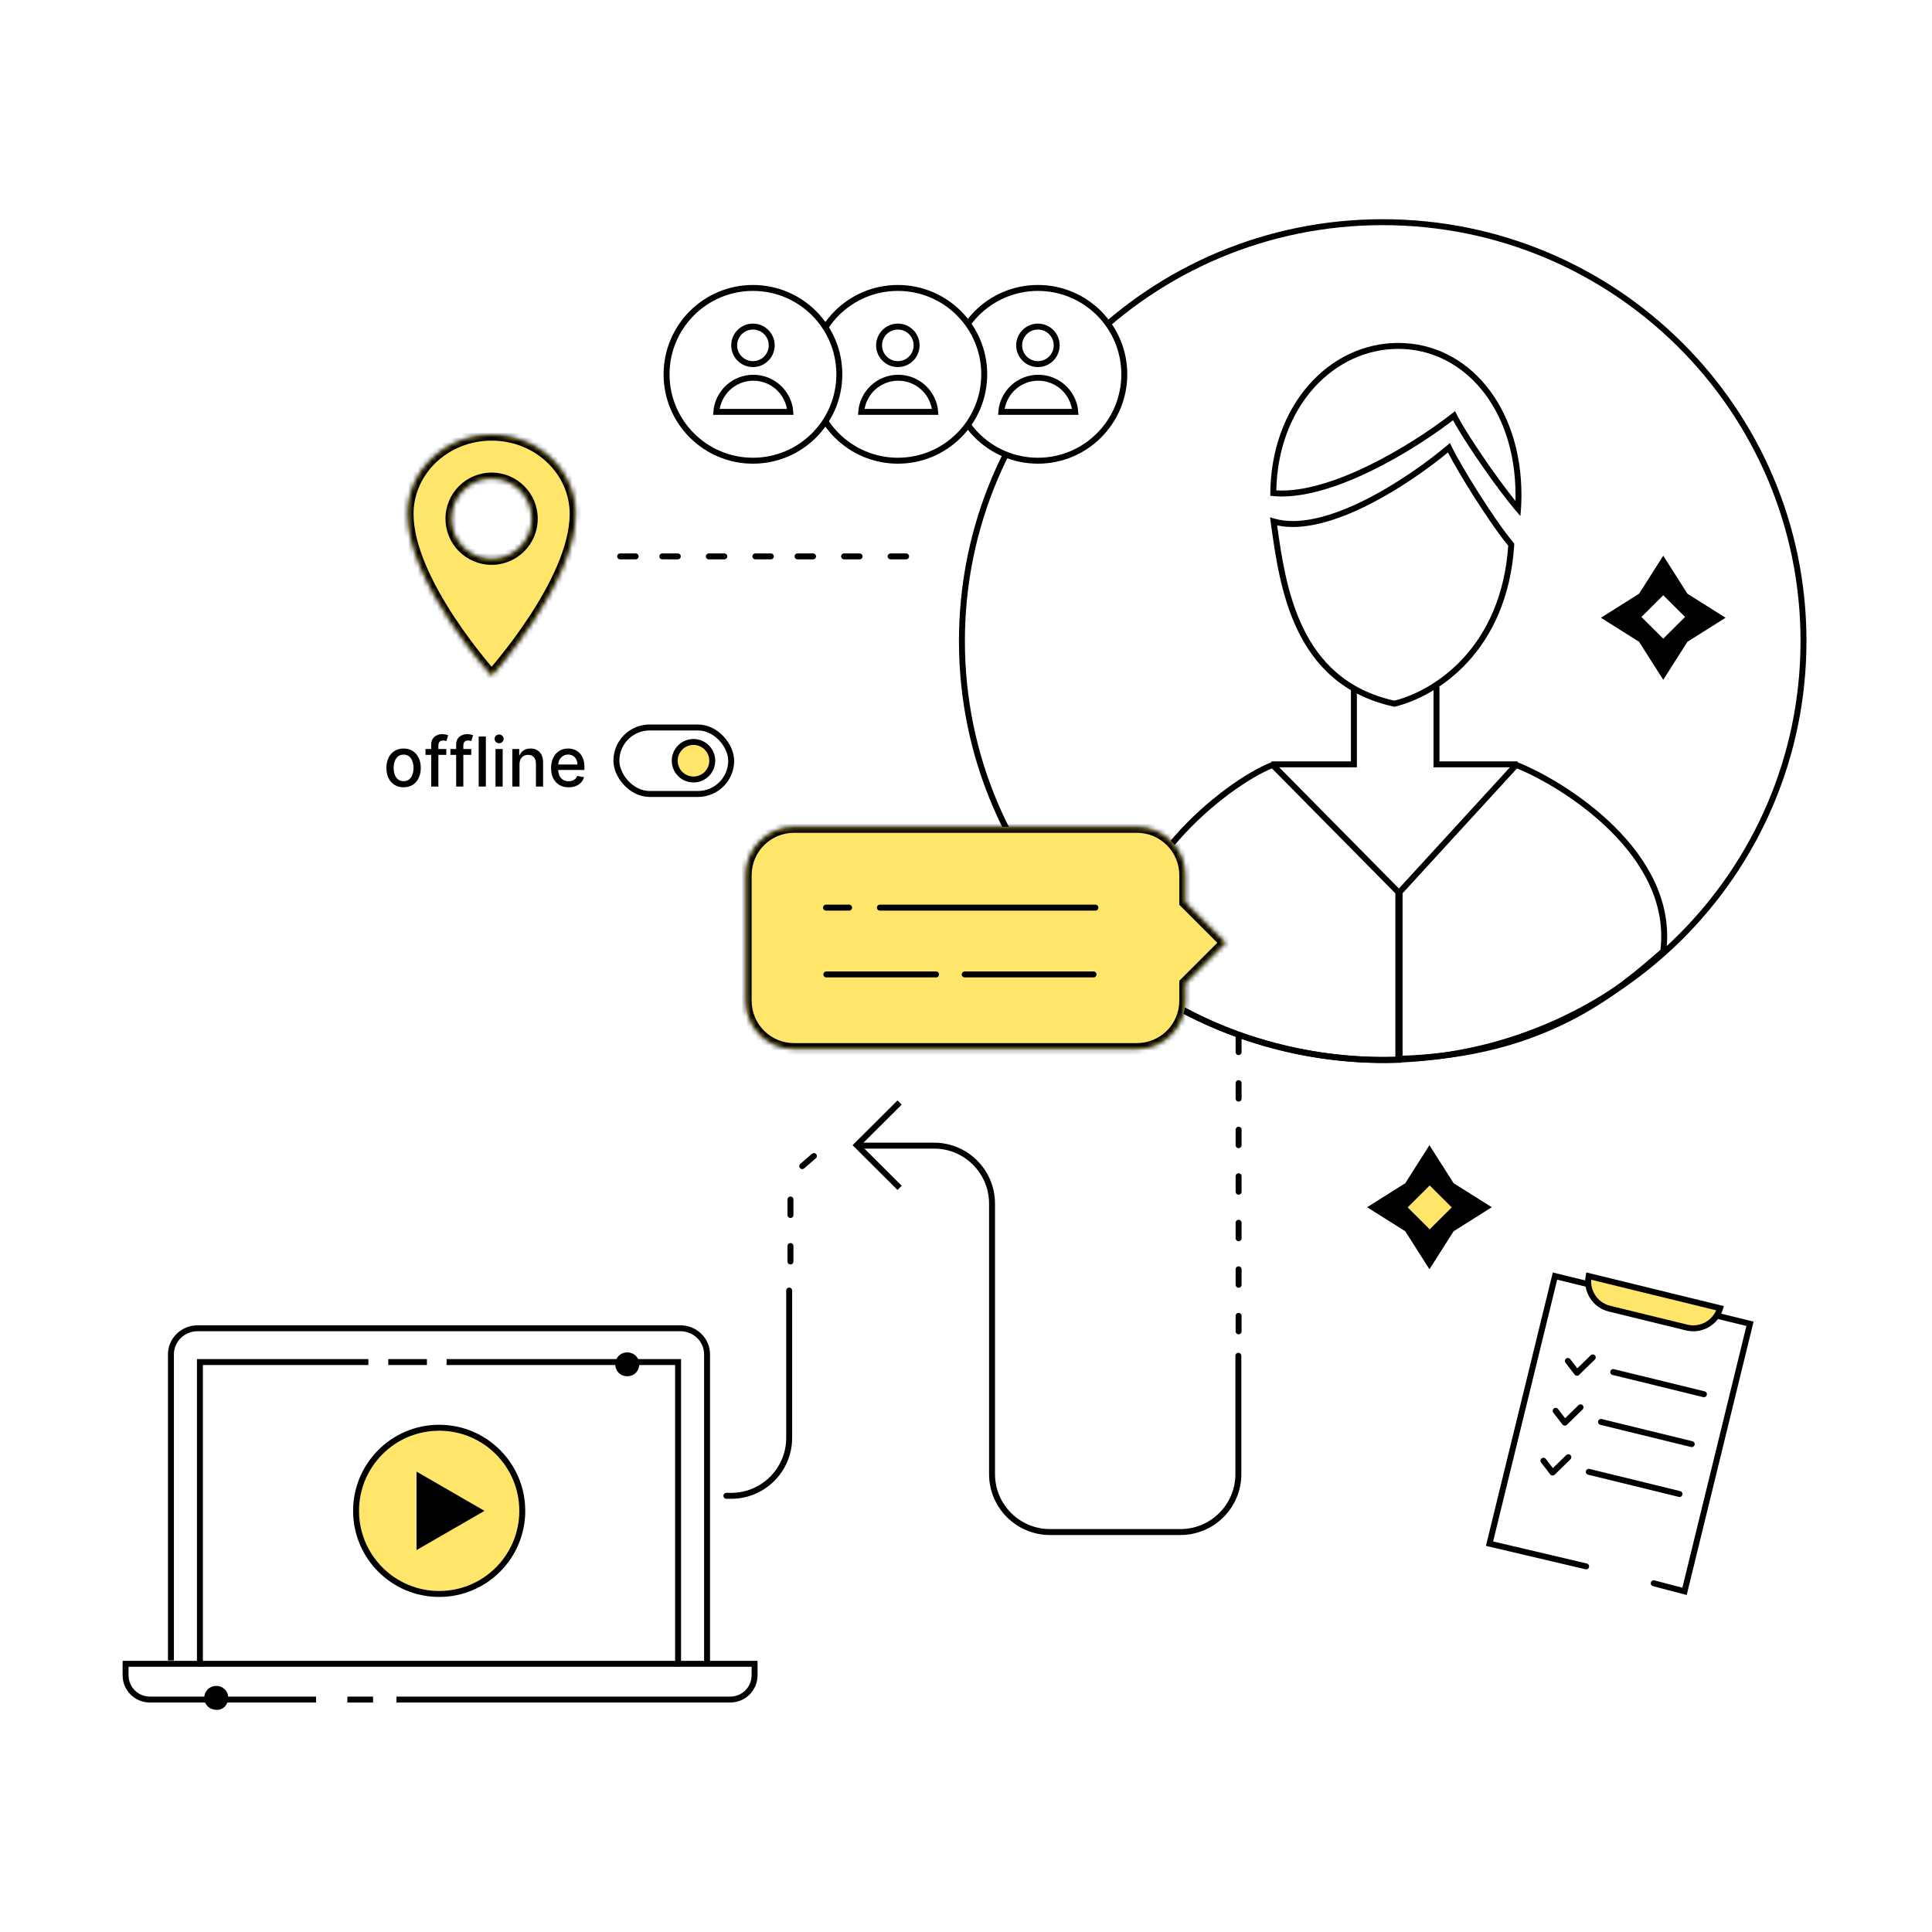 <?xml version="1.0" encoding="UTF-8"?> <svg xmlns="http://www.w3.org/2000/svg" width="400" height="400" viewBox="0 0 400 400" fill="none"> <rect width="400" height="400" fill="white"></rect> <path d="M286.275 46C334.391 46 373.395 84.825 373.395 132.717C373.395 180.609 334.391 219.435 286.275 219.435C238.16 219.435 199.155 180.609 199.155 132.717C199.155 84.825 238.16 46 286.275 46Z" stroke="black" stroke-width="1.23"></path> <path d="M256.44 217.828V214.616" stroke="black" stroke-width="1.23" stroke-linecap="round"></path> <path d="M256.44 227.463V224.251" stroke="black" stroke-width="1.23" stroke-linecap="round"></path> <path d="M256.44 237.097V233.884" stroke="black" stroke-width="1.23" stroke-linecap="round"></path> <path d="M256.44 246.736V243.523" stroke="black" stroke-width="1.23" stroke-linecap="round"></path> <path d="M184.39 115.194L187.602 115.194" stroke="black" stroke-width="1.23" stroke-linecap="round"></path> <path d="M156.39 115.194L159.602 115.194" stroke="black" stroke-width="1.23" stroke-linecap="round"></path> <path d="M128.39 115.194L131.602 115.194" stroke="black" stroke-width="1.23" stroke-linecap="round"></path> <path d="M256.44 256.37V253.157" stroke="black" stroke-width="1.23" stroke-linecap="round"></path> <path d="M174.756 115.194L177.968 115.194" stroke="black" stroke-width="1.23" stroke-linecap="round"></path> <path d="M146.756 115.194L149.968 115.194" stroke="black" stroke-width="1.23" stroke-linecap="round"></path> <path d="M256.44 266.004V262.791" stroke="black" stroke-width="1.23" stroke-linecap="round"></path> <path d="M165.122 115.194L168.334 115.194" stroke="black" stroke-width="1.23" stroke-linecap="round"></path> <path d="M137.122 115.194L140.334 115.194" stroke="black" stroke-width="1.23" stroke-linecap="round"></path> <path d="M256.44 275.639V272.426" stroke="black" stroke-width="1.23" stroke-linecap="round"></path> <path d="M163.66 251.551V248.338" stroke="black" stroke-width="1.23" stroke-linecap="round"></path> <path d="M166.089 241.435L168.511 239.347" stroke="black" stroke-width="1.23" stroke-linecap="round"></path> <path d="M163.66 261.185V257.972" stroke="black" stroke-width="1.23" stroke-linecap="round"></path> <path d="M344.359 196.953C346.938 176.719 323.708 162.266 314.028 158.412H313.864L289.774 184.705L289.774 219.205C319.62 218.402 334.84 205.304 344.359 196.953Z" stroke="black" stroke-width="1.23"></path> <path d="M233.043 200.968C230.46 180.733 253.694 162.266 263.374 158.412H263.534L289.511 184.705V219.436C265.311 220.239 243.529 210.603 233.043 200.968Z" stroke="black" stroke-width="1.23"></path> <path d="M263.274 158.249H280.312V142.03M297.411 142.19V158.249H314.192" stroke="black" stroke-width="1.23"></path> <path d="M312.894 112.775C311.5 134.5 297.243 143.608 288.694 145.696C268.043 141.199 265.5 121 263.684 107.958C274.655 111.17 292.403 99.125 299.986 92.702C301.89 96.694 308.86 107.958 312.894 112.775Z" fill="white"></path> <path fill-rule="evenodd" clip-rule="evenodd" d="M300.197 91.716L300.541 92.437C301.476 94.398 303.678 98.186 306.16 102.099C308.643 106.013 311.376 110.004 313.365 112.38L313.523 112.569L313.508 112.815C312.094 134.85 297.606 144.153 288.84 146.293L288.702 146.327L288.563 146.297C278.017 144 272.08 137.675 268.57 130.296C265.175 123.155 264.043 115.006 263.15 108.584C263.125 108.402 263.1 108.222 263.075 108.043L262.944 107.1L263.857 107.367C266.461 108.13 269.512 107.998 272.778 107.233C276.041 106.47 279.477 105.087 282.828 103.394C289.532 100.008 295.824 95.421 299.588 92.232L300.197 91.716ZM264.419 108.778C265.307 115.161 266.44 122.952 269.681 129.767C273.044 136.839 278.667 142.839 288.685 145.064C297.002 142.974 310.808 134.1 312.264 112.979C310.236 110.521 307.545 106.579 305.122 102.758C302.9 99.255 300.878 95.816 299.782 93.674C295.916 96.875 289.846 101.227 283.383 104.492C279.978 106.212 276.446 107.638 273.059 108.431C270.025 109.141 267.074 109.35 264.419 108.778Z" fill="black"></path> <path d="M295.952 237.097L290.948 244.966L283.044 249.944L290.948 254.922L295.952 262.791L300.952 254.922L308.856 249.944L300.952 244.966L295.952 237.097Z" fill="black"></path> <path fill-rule="evenodd" clip-rule="evenodd" d="M344.359 123.241L348.874 127.737L344.359 132.234L339.84 127.737L344.359 123.241ZM339.355 122.92L344.359 115.051L349.36 122.92L357.263 127.898L349.36 132.876L344.359 140.745L339.355 132.876L331.451 127.898L339.355 122.92Z" fill="black"></path> <path d="M291.44 249.977L296.003 245.434L300.566 249.977L296.003 254.52L291.44 249.977Z" fill="#FFE66A"></path> <path d="M186.255 245.933L177.385 237.101L186.255 228.268" stroke="black" stroke-width="1.23"></path> <mask id="path-28-inside-1_328_625" fill="white"> <path fill-rule="evenodd" clip-rule="evenodd" d="M164.39 171.194C158.867 171.194 154.39 175.671 154.39 181.194V207.194C154.39 212.717 158.867 217.194 164.39 217.194H235.39C240.912 217.194 245.39 212.717 245.39 207.194V203.579L253.774 195.194L245.39 186.809V181.194C245.39 175.671 240.912 171.194 235.39 171.194H164.39Z"></path> </mask> <path fill-rule="evenodd" clip-rule="evenodd" d="M164.39 171.194C158.867 171.194 154.39 175.671 154.39 181.194V207.194C154.39 212.717 158.867 217.194 164.39 217.194H235.39C240.912 217.194 245.39 212.717 245.39 207.194V203.579L253.774 195.194L245.39 186.809V181.194C245.39 175.671 240.912 171.194 235.39 171.194H164.39Z" fill="#FFE66A"></path> <path d="M245.39 203.579L244.52 202.709L244.16 203.069V203.579H245.39ZM253.774 195.194L254.644 196.064L255.514 195.194L254.644 194.324L253.774 195.194ZM245.39 186.809H244.16V187.319L244.52 187.679L245.39 186.809ZM155.62 181.194C155.62 176.35 159.546 172.424 164.39 172.424V169.964C158.187 169.964 153.16 174.992 153.16 181.194H155.62ZM155.62 207.194V181.194H153.16V207.194H155.62ZM164.39 215.964C159.546 215.964 155.62 212.037 155.62 207.194H153.16C153.16 213.396 158.187 218.424 164.39 218.424V215.964ZM235.39 215.964H164.39V218.424H235.39V215.964ZM244.16 207.194C244.16 212.037 240.233 215.964 235.39 215.964V218.424C241.592 218.424 246.62 213.396 246.62 207.194H244.16ZM244.16 203.579V207.194H246.62V203.579H244.16ZM252.905 194.324L244.52 202.709L246.259 204.448L254.644 196.064L252.905 194.324ZM244.52 187.679L252.905 196.064L254.644 194.324L246.259 185.939L244.52 187.679ZM244.16 181.194V186.809H246.62V181.194H244.16ZM235.39 172.424C240.233 172.424 244.16 176.35 244.16 181.194H246.62C246.62 174.992 241.592 169.964 235.39 169.964V172.424ZM164.39 172.424H235.39V169.964H164.39V172.424Z" fill="black" mask="url(#path-28-inside-1_328_625)"></path> <path d="M226.799 187.916H182.169" stroke="black" stroke-width="1.23" stroke-linecap="round"></path> <path d="M175.796 187.916H171.014" stroke="black" stroke-width="1.23" stroke-linecap="round"></path> <path d="M193.806 201.746L171.084 201.746" stroke="black" stroke-width="1.23" stroke-linecap="round"></path> <path d="M226.407 201.746L199.734 201.746" stroke="black" stroke-width="1.23" stroke-linecap="round"></path> <path d="M328.39 324.3L308.39 319.597L321.942 264.2L362.316 274.077L348.764 329.475L342.39 327.8" stroke="black" stroke-width="1.23" stroke-miterlimit="10" stroke-linecap="round"></path> <path d="M328.945 304.724L347.724 309.318" stroke="black" stroke-width="1.23" stroke-linecap="round"></path> <path d="M319.556 302.427L321.444 304.879L324.71 301.697" stroke="black" stroke-width="1.23" stroke-linecap="round" stroke-linejoin="round"></path> <path d="M331.473 294.395L350.251 298.989" stroke="black" stroke-width="1.23" stroke-linecap="round"></path> <path d="M322.083 292.098L323.971 294.55L327.237 291.369" stroke="black" stroke-width="1.23" stroke-linecap="round" stroke-linejoin="round"></path> <path d="M333.999 284.067L352.778 288.661" stroke="black" stroke-width="1.23" stroke-linecap="round"></path> <path d="M324.61 281.77L326.498 284.222L329.764 281.041" stroke="black" stroke-width="1.23" stroke-linecap="round" stroke-linejoin="round"></path> <path fill-rule="evenodd" clip-rule="evenodd" d="M328.916 264.194C328.322 267.217 330.206 270.202 333.23 270.942L349.192 274.847C352.215 275.586 355.265 273.808 356.133 270.852L328.916 264.194Z" fill="#FFE66A"></path> <path d="M328.916 264.194L329.062 263.596L328.437 263.443L328.313 264.075L328.916 264.194ZM333.23 270.942L333.083 271.539L333.23 270.942ZM349.192 274.847L349.338 274.249L349.192 274.847ZM356.133 270.852L356.723 271.026L356.905 270.408L356.279 270.255L356.133 270.852ZM328.313 264.075C327.655 267.419 329.739 270.721 333.083 271.539L333.376 270.345C330.673 269.683 328.988 267.015 329.519 264.312L328.313 264.075ZM333.083 271.539L349.045 275.444L349.338 274.249L333.376 270.345L333.083 271.539ZM349.045 275.444C352.39 276.262 355.763 274.296 356.723 271.026L355.543 270.679C354.767 273.321 352.04 274.911 349.338 274.249L349.045 275.444ZM356.279 270.255L329.062 263.596L328.77 264.791L355.987 271.45L356.279 270.255Z" fill="black"></path> <circle cx="90.927" cy="312.806" r="17.207" fill="#FFE66A" stroke="black" stroke-width="1.23"></circle> <path d="M100.307 312.806L86.237 320.929L86.237 304.683L100.307 312.806Z" fill="black"></path> <path d="M35.39 343.771V280.406C35.39 277.415 37.866 275 40.931 275H140.852C143.913 275 146.39 277.415 146.39 280.406V344" stroke="black" stroke-width="1.23" stroke-miterlimit="10"></path> <path d="M77.239 351.878H71.924" stroke="black" stroke-width="1.23" stroke-miterlimit="10"></path> <path d="M65.433 351.878H31.078C28.244 351.878 26 349.645 26 346.824V344.474H156.228V346.824C156.228 349.645 153.987 351.878 151.15 351.878H82.084" stroke="black" stroke-width="1.23" stroke-miterlimit="10"></path> <path d="M80.39 282H88.39" stroke="black" stroke-width="1.23" stroke-miterlimit="10"></path> <path d="M92.464 282H140.39V345M41.39 345V282H76.266" stroke="black" stroke-width="1.23" stroke-miterlimit="10"></path> <path d="M132.349 282.469C132.349 281.058 131.284 280 129.868 280C128.451 280 127.39 281.058 127.39 282.469C127.39 283.88 128.451 284.937 129.868 284.937C131.284 284.937 132.349 283.88 132.349 282.469Z" fill="black"></path> <path d="M47.254 351.523C47.254 350.112 46.193 349.055 44.776 349.055C43.359 349.055 42.294 350.112 42.294 351.523C42.294 352.934 43.359 353.992 44.776 353.992C46.193 354.11 47.254 352.934 47.254 351.523Z" fill="black"></path> <path d="M178.89 237.194H193.39C200.017 237.194 205.39 242.566 205.39 249.194V305.194C205.39 311.821 210.762 317.194 217.39 317.194H244.39C251.017 317.194 256.39 311.821 256.39 305.194V280.694" stroke="black" stroke-width="1.23" stroke-linecap="round"></path> <path d="M163.39 267.194V297.694C163.39 304.321 158.017 309.694 151.39 309.694H150.39" stroke="black" stroke-width="1.23" stroke-linecap="round"></path> <circle cx="214.89" cy="77.5" r="17.885" fill="white" stroke="black" stroke-width="1.23"></circle> <path d="M207.306 85.277C207.62 81.32 210.93 78.207 214.967 78.207C219.004 78.207 222.314 81.32 222.627 85.277H207.306Z" fill="white" stroke="black" stroke-width="1.23"></path> <circle cx="214.89" cy="71.5" r="3.885" fill="white" stroke="black" stroke-width="1.23"></circle> <circle cx="185.89" cy="77.5" r="17.885" fill="white" stroke="black" stroke-width="1.23"></circle> <path d="M178.306 85.277C178.62 81.32 181.93 78.207 185.967 78.207C190.004 78.207 193.314 81.32 193.627 85.277H178.306Z" fill="white" stroke="black" stroke-width="1.23"></path> <circle cx="185.89" cy="71.5" r="3.885" fill="white" stroke="black" stroke-width="1.23"></circle> <circle cx="155.89" cy="77.5" r="17.885" fill="white" stroke="black" stroke-width="1.23"></circle> <path d="M148.306 85.277C148.62 81.32 151.93 78.207 155.967 78.207C160.004 78.207 163.314 81.32 163.627 85.277H148.306Z" fill="white" stroke="black" stroke-width="1.23"></path> <circle cx="155.89" cy="71.5" r="3.885" fill="white" stroke="black" stroke-width="1.23"></circle> <mask id="path-63-inside-2_328_625" fill="white"> <path fill-rule="evenodd" clip-rule="evenodd" d="M101.784 139.913C101.784 139.913 119.178 120.661 119.178 106.4C119.178 97.343 111.39 90 101.784 90C92.177 90 84.39 97.343 84.39 106.4C84.39 120.661 101.784 139.913 101.784 139.913ZM101.783 115.713C106.378 115.713 110.102 111.988 110.102 107.394C110.102 102.8 106.378 99.075 101.783 99.075C97.189 99.075 93.464 102.8 93.464 107.394C93.464 111.988 97.189 115.713 101.783 115.713Z"></path> </mask> <path fill-rule="evenodd" clip-rule="evenodd" d="M101.784 139.913C101.784 139.913 119.178 120.661 119.178 106.4C119.178 97.343 111.39 90 101.784 90C92.177 90 84.39 97.343 84.39 106.4C84.39 120.661 101.784 139.913 101.784 139.913ZM101.783 115.713C106.378 115.713 110.102 111.988 110.102 107.394C110.102 102.8 106.378 99.075 101.783 99.075C97.189 99.075 93.464 102.8 93.464 107.394C93.464 111.988 97.189 115.713 101.783 115.713Z" fill="#FFE66A"></path> <path d="M101.784 139.913L100.871 140.738L101.784 141.748L102.696 140.738L101.784 139.913ZM117.948 106.4C117.948 109.733 116.926 113.436 115.329 117.169C113.736 120.89 111.603 124.567 109.454 127.827C107.306 131.085 105.156 133.905 103.543 135.911C102.737 136.914 102.066 137.711 101.598 138.257C101.364 138.53 101.18 138.739 101.056 138.88C100.994 138.95 100.947 139.003 100.916 139.038C100.9 139.056 100.889 139.069 100.881 139.077C100.877 139.081 100.875 139.084 100.873 139.086C100.872 139.087 100.871 139.088 100.871 139.088C100.871 139.088 100.871 139.088 100.871 139.089C100.871 139.089 100.871 139.088 101.784 139.913C102.696 140.738 102.696 140.737 102.697 140.737C102.697 140.737 102.697 140.736 102.698 140.736C102.698 140.735 102.699 140.734 102.701 140.733C102.703 140.73 102.707 140.726 102.711 140.721C102.72 140.711 102.734 140.696 102.751 140.677C102.786 140.638 102.836 140.581 102.902 140.507C103.032 140.358 103.223 140.14 103.464 139.859C103.948 139.296 104.635 138.478 105.46 137.453C107.108 135.404 109.306 132.52 111.507 129.181C113.706 125.846 115.922 122.036 117.591 118.137C119.254 114.249 120.408 110.198 120.408 106.4H117.948ZM101.784 91.23C110.78 91.23 117.948 98.089 117.948 106.4H120.408C120.408 96.596 112 88.77 101.784 88.77V91.23ZM85.62 106.4C85.62 98.089 92.787 91.23 101.784 91.23V88.77C91.567 88.77 83.16 96.596 83.16 106.4H85.62ZM101.784 139.913C102.696 139.088 102.696 139.089 102.696 139.089C102.696 139.088 102.696 139.088 102.696 139.088C102.696 139.088 102.695 139.087 102.694 139.086C102.693 139.084 102.69 139.081 102.686 139.077C102.679 139.069 102.667 139.056 102.651 139.038C102.62 139.003 102.573 138.95 102.511 138.88C102.387 138.739 102.204 138.53 101.97 138.257C101.502 137.711 100.831 136.914 100.024 135.911C98.411 133.905 96.261 131.085 94.114 127.827C91.964 124.567 89.831 120.89 88.238 117.169C86.641 113.436 85.62 109.733 85.62 106.4H83.16C83.16 110.198 84.313 114.249 85.977 118.137C87.645 122.036 89.861 125.846 92.06 129.181C94.261 132.52 96.46 135.404 98.107 137.453C98.932 138.478 99.62 139.296 100.103 139.859C100.344 140.14 100.535 140.358 100.666 140.507C100.731 140.581 100.782 140.638 100.816 140.677C100.833 140.696 100.847 140.711 100.856 140.721C100.86 140.726 100.864 140.73 100.867 140.733C100.868 140.734 100.869 140.735 100.87 140.736C100.87 140.736 100.87 140.737 100.87 140.737C100.871 140.737 100.871 140.738 101.784 139.913ZM108.872 107.394C108.872 111.309 105.698 114.483 101.783 114.483V116.943C107.057 116.943 111.332 112.668 111.332 107.394H108.872ZM101.783 100.305C105.698 100.305 108.872 103.479 108.872 107.394H111.332C111.332 102.12 107.057 97.845 101.783 97.845V100.305ZM94.694 107.394C94.694 103.479 97.868 100.305 101.783 100.305V97.845C96.51 97.845 92.234 102.12 92.234 107.394H94.694ZM101.783 114.483C97.868 114.483 94.694 111.309 94.694 107.394H92.234C92.234 112.668 96.51 116.943 101.783 116.943V114.483Z" fill="black" mask="url(#path-63-inside-2_328_625)"></path> <rect x="127.615" y="150.615" width="23.77" height="13.77" rx="6.885" stroke="black" stroke-width="1.23"></rect> <circle cx="143.579" cy="157.5" r="3.885" fill="#FFE66A" stroke="black" stroke-width="1.23"></circle> <path d="M83.558 163C82.842 163 82.218 162.833 81.684 162.499C81.151 162.166 80.737 161.699 80.442 161.098C80.147 160.498 80 159.797 80 158.994C80 158.189 80.147 157.484 80.442 156.88C80.737 156.277 81.151 155.808 81.684 155.474C82.218 155.141 82.842 154.974 83.558 154.974C84.273 154.974 84.898 155.141 85.431 155.474C85.964 155.808 86.379 156.277 86.673 156.88C86.968 157.484 87.115 158.189 87.115 158.994C87.115 159.797 86.968 160.498 86.673 161.098C86.379 161.699 85.964 162.166 85.431 162.499C84.898 162.833 84.273 163 83.558 163ZM83.563 161.731C84.026 161.731 84.411 161.606 84.716 161.356C85.02 161.107 85.246 160.775 85.391 160.36C85.54 159.945 85.615 159.488 85.615 158.989C85.615 158.494 85.54 158.039 85.391 157.624C85.246 157.206 85.02 156.87 84.716 156.617C84.411 156.365 84.026 156.238 83.563 156.238C83.096 156.238 82.708 156.365 82.4 156.617C82.095 156.87 81.868 157.206 81.719 157.624C81.573 158.039 81.501 158.494 81.501 158.989C81.501 159.488 81.573 159.945 81.719 160.36C81.868 160.775 82.095 161.107 82.4 161.356C82.708 161.606 83.096 161.731 83.563 161.731Z" fill="black"></path> <path d="M92.406 155.075V156.289H88.093V155.075H92.406ZM89.276 162.843V154.175C89.276 153.689 89.38 153.286 89.589 152.966C89.797 152.642 90.074 152.401 90.419 152.243C90.763 152.081 91.138 152 91.542 152C91.84 152 92.095 152.025 92.307 152.076C92.519 152.123 92.676 152.167 92.779 152.207L92.431 153.431C92.362 153.411 92.272 153.387 92.163 153.36C92.053 153.33 91.921 153.315 91.765 153.315C91.404 153.315 91.146 153.406 90.99 153.588C90.838 153.77 90.761 154.033 90.761 154.377V162.843H89.276Z" fill="black"></path> <path d="M97.571 155.075V156.289H93.258V155.075H97.571ZM94.441 162.843V154.175C94.441 153.689 94.545 153.286 94.754 152.966C94.963 152.642 95.239 152.401 95.584 152.243C95.928 152.081 96.303 152 96.707 152C97.005 152 97.26 152.025 97.472 152.076C97.684 152.123 97.841 152.167 97.944 152.207L97.596 153.431C97.527 153.411 97.437 153.387 97.328 153.36C97.219 153.33 97.086 153.315 96.93 153.315C96.569 153.315 96.311 153.406 96.155 153.588C96.003 153.77 95.927 154.033 95.927 154.377V162.843H94.441Z" fill="black"></path> <path d="M100.59 152.486V162.843H99.104V152.486H100.59Z" fill="black"></path> <path d="M102.589 162.843V155.075H104.075V162.843H102.589ZM103.339 153.876C103.081 153.876 102.859 153.789 102.673 153.613C102.491 153.435 102.4 153.222 102.4 152.976C102.4 152.727 102.491 152.514 102.673 152.339C102.859 152.16 103.081 152.071 103.339 152.071C103.598 152.071 103.818 152.16 104 152.339C104.186 152.514 104.278 152.727 104.278 152.976C104.278 153.222 104.186 153.435 104 153.613C103.818 153.789 103.598 153.876 103.339 153.876Z" fill="black"></path> <path d="M107.559 158.231V162.843H106.073V155.075H107.499V156.339H107.594C107.769 155.928 108.044 155.598 108.419 155.348C108.796 155.099 109.272 154.974 109.845 154.974C110.365 154.974 110.82 155.085 111.211 155.308C111.602 155.527 111.905 155.854 112.12 156.289C112.336 156.724 112.443 157.261 112.443 157.902V162.843H110.958V158.084C110.958 157.521 110.814 157.081 110.525 156.764C110.237 156.444 109.841 156.284 109.338 156.284C108.993 156.284 108.687 156.36 108.419 156.511C108.154 156.663 107.943 156.886 107.788 157.179C107.635 157.469 107.559 157.819 107.559 158.231Z" fill="black"></path> <path d="M117.725 163C116.973 163 116.326 162.836 115.783 162.509C115.243 162.179 114.825 161.715 114.53 161.119C114.239 160.518 114.093 159.815 114.093 159.01C114.093 158.214 114.239 157.513 114.53 156.906C114.825 156.299 115.236 155.825 115.763 155.485C116.293 155.144 116.912 154.974 117.621 154.974C118.052 154.974 118.469 155.046 118.873 155.191C119.277 155.336 119.64 155.564 119.961 155.874C120.283 156.184 120.536 156.587 120.722 157.083C120.907 157.575 121 158.173 121 158.878V159.414H114.933V158.281H119.544C119.544 157.884 119.465 157.531 119.306 157.224C119.147 156.914 118.923 156.67 118.635 156.491C118.35 156.312 118.015 156.223 117.631 156.223C117.214 156.223 116.849 156.328 116.538 156.537C116.23 156.742 115.991 157.012 115.822 157.346C115.657 157.676 115.574 158.035 115.574 158.423V159.308C115.574 159.827 115.663 160.269 115.842 160.633C116.024 160.997 116.278 161.275 116.602 161.468C116.927 161.656 117.306 161.751 117.74 161.751C118.022 161.751 118.279 161.71 118.511 161.629C118.742 161.545 118.943 161.42 119.112 161.255C119.281 161.09 119.41 160.886 119.499 160.643L120.906 160.901C120.793 161.323 120.591 161.692 120.299 162.009C120.011 162.322 119.648 162.567 119.211 162.742C118.777 162.914 118.282 163 117.725 163Z" fill="black"></path> <path fill-rule="evenodd" clip-rule="evenodd" d="M301.438 88.088C303.849 92.27 309.569 100.659 313.661 105.543C314.052 106.009 314.427 106.443 314.784 106.838C314.841 106.273 314.887 105.702 314.921 105.128C314.973 104.261 315 103.384 315 102.5C315 83.998 303.859 71 289.5 71C275.141 71 263 83.998 263 102.5L263 102.646C274.614 104.131 291.54 93.949 299.843 87.753C300.189 87.495 300.52 87.243 300.836 87C301.002 87.319 301.205 87.684 301.438 88.088ZM264.241 101.528C269.736 101.865 276.481 99.691 282.969 96.574C289.84 93.273 296.202 89.024 300.084 86.026L301.245 85.13L301.925 86.43C303.659 89.743 309.396 98.308 313.753 103.716C313.764 103.313 313.77 102.907 313.77 102.5C313.77 84.369 302.908 72.23 289.5 72.23C276.332 72.23 264.638 83.867 264.241 101.528Z" fill="black"></path> </svg> 